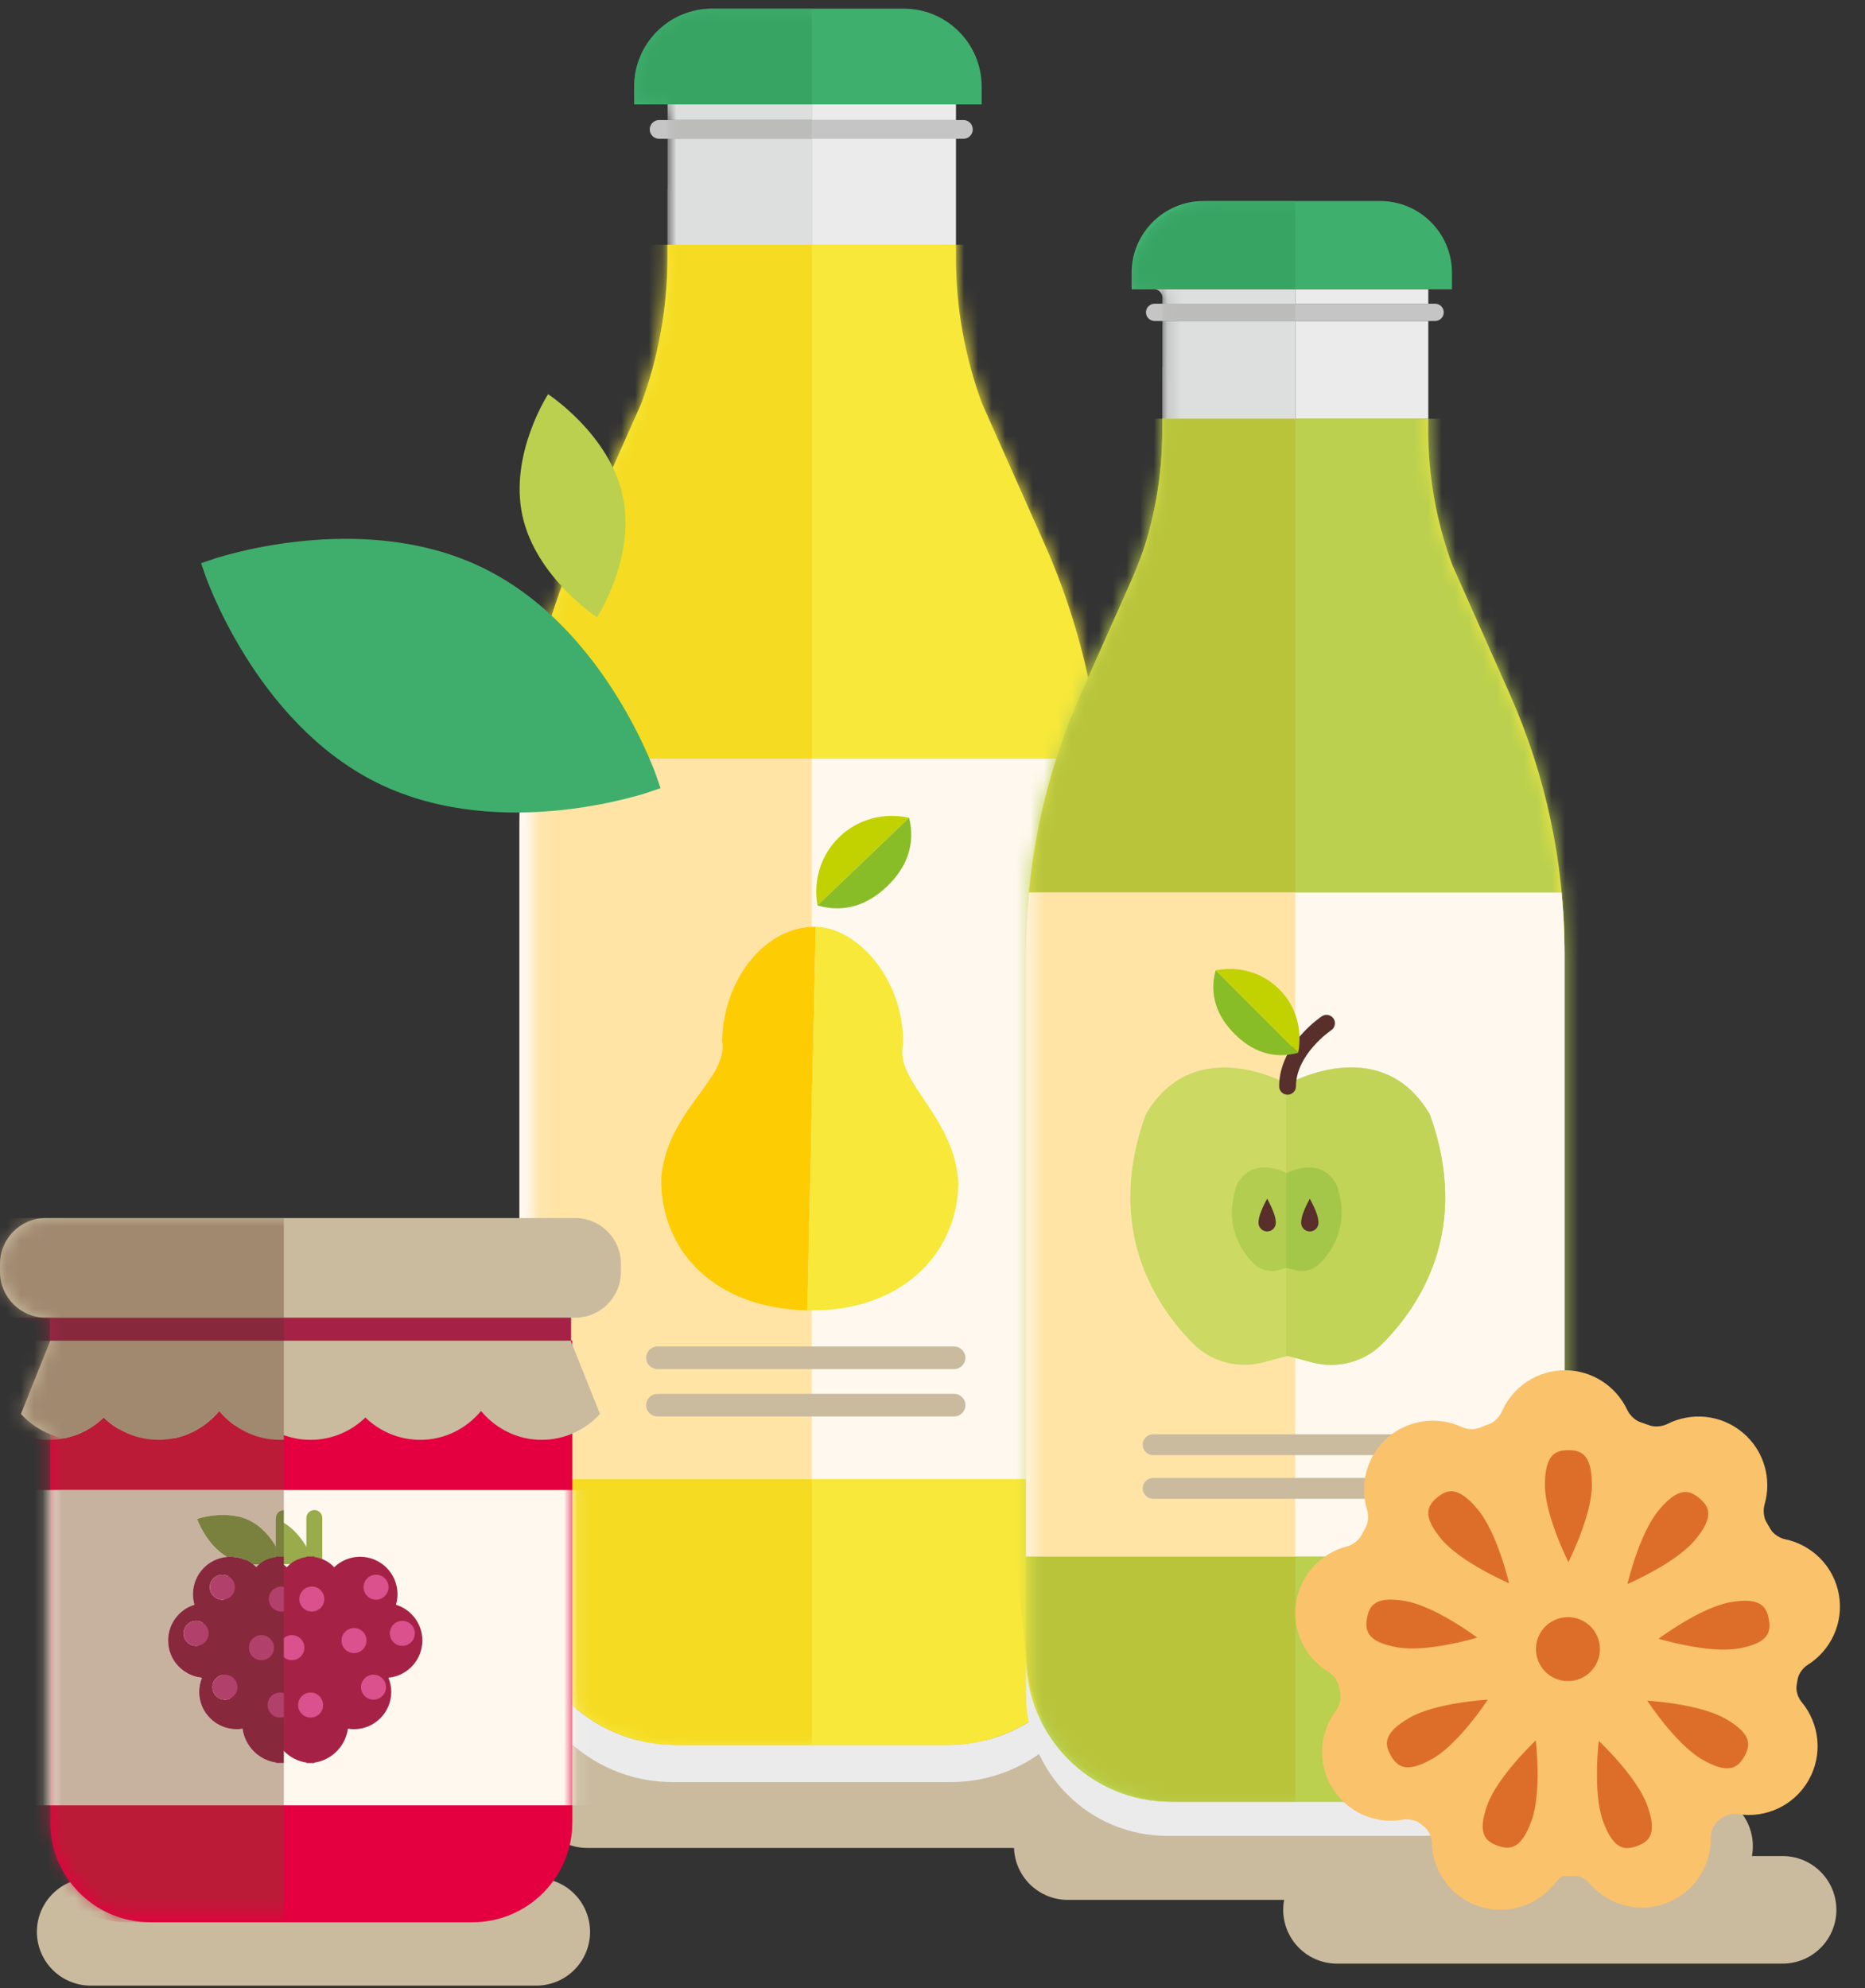 <?xml version="1.0" encoding="UTF-8"?>
<svg width="136px" height="145px" viewBox="0 0 136 145" version="1.1" xmlns="http://www.w3.org/2000/svg" xmlns:xlink="http://www.w3.org/1999/xlink">
    <rect x="0" y="0" width="136" height="145" fill="#333333" stroke="none"/>
    <title>4B30B95C-7983-4351-9AC5-0B6D2808818D</title>
    <defs>
        <path d="M20.65,0.487 L20.095,0.487 L9.851,0.487 L9.851,5.481 C9.851,9.108 9.209,12.708 7.955,16.111 L7.955,16.111 L3.418,26.303 C1.956,29.585 0.856,33.001 0.128,36.499 L0.128,36.499 L0.128,110.242 C1.295,112.719 3.344,114.7 5.872,115.773 L5.872,115.773 L34.87,115.773 C37.566,114.629 39.714,112.454 40.832,109.747 L40.832,109.747 L40.832,37.606 C40.114,33.724 38.941,29.929 37.326,26.303 L37.326,26.303 L32.79,16.111 C31.535,12.708 30.893,9.108 30.893,5.481 L30.893,5.481 L30.893,0.487 L20.65,0.487 Z" id="path-1"></path>
        <path d="M13.109,0.476 C9.969,0.476 7.423,3.022 7.423,6.165 L7.423,6.165 L7.423,7.464 L9.859,7.464 L9.859,13.637 L9.851,13.637 L9.851,17.697 L9.851,18.631 C9.851,22.258 9.209,25.858 7.955,29.261 L7.955,29.261 L3.418,39.453 C1.956,42.735 0.856,46.151 0.128,49.649 L0.128,49.649 L0.128,120.465 C1.948,124.386 5.919,127.108 10.527,127.108 L10.527,127.108 L30.215,127.108 C35.02,127.108 39.131,124.152 40.832,119.962 L40.832,119.962 L40.832,50.756 C40.114,46.874 38.941,43.079 37.326,39.453 L37.326,39.453 L32.79,29.261 C31.535,25.858 30.893,22.258 30.893,18.631 L30.893,18.631 L30.893,17.697 L30.893,13.637 L30.893,7.464 L32.769,7.464 L32.769,6.165 C32.769,3.022 30.22,0.476 27.08,0.476 L27.08,0.476 L13.109,0.476 Z" id="path-3"></path>
        <path d="M13.109,0.476 C9.969,0.476 7.423,3.022 7.423,6.165 L7.423,6.165 L7.423,7.464 L9.859,7.464 L9.859,13.637 L9.851,13.637 L9.851,17.697 L9.851,18.631 C9.851,22.258 9.209,25.858 7.955,29.261 L7.955,29.261 L3.418,39.453 C1.956,42.735 0.856,46.151 0.128,49.649 L0.128,49.649 L0.128,120.465 C1.948,124.386 5.919,127.108 10.527,127.108 L10.527,127.108 L30.215,127.108 C35.02,127.108 39.131,124.152 40.832,119.962 L40.832,119.962 L40.832,50.756 C40.114,46.874 38.941,43.079 37.326,39.453 L37.326,39.453 L32.79,29.261 C31.535,25.858 30.893,22.258 30.893,18.631 L30.893,18.631 L30.893,17.697 L30.893,13.637 L30.893,7.464 L32.769,7.464 L32.769,6.165 C32.769,3.022 30.22,0.476 27.08,0.476 L27.08,0.476 L13.109,0.476 Z" id="path-5"></path>
        <path d="M13.109,0.476 C9.969,0.476 7.423,3.022 7.423,6.165 L7.423,6.165 L7.423,7.464 L9.859,7.464 L9.859,13.637 L9.851,13.637 L9.851,17.697 L9.851,18.631 C9.851,22.258 9.209,25.858 7.955,29.261 L7.955,29.261 L3.418,39.453 C1.956,42.735 0.856,46.151 0.128,49.649 L0.128,49.649 L0.128,120.465 C1.948,124.386 5.919,127.108 10.527,127.108 L10.527,127.108 L30.215,127.108 C35.02,127.108 39.131,124.152 40.832,119.962 L40.832,119.962 L40.832,50.756 C40.114,46.874 38.941,43.079 37.326,39.453 L37.326,39.453 L32.79,29.261 C31.535,25.858 30.893,22.258 30.893,18.631 L30.893,18.631 L30.893,17.697 L30.893,13.637 L30.893,7.464 L32.769,7.464 L32.769,6.165 C32.769,3.022 30.22,0.476 27.08,0.476 L27.08,0.476 L13.109,0.476 Z" id="path-7"></path>
        <path d="M13.109,0.476 C9.969,0.476 7.423,3.022 7.423,6.165 L7.423,6.165 L7.423,7.464 L9.859,7.464 L9.859,13.637 L9.851,13.637 L9.851,17.697 L9.851,18.631 C9.851,22.258 9.209,25.858 7.955,29.261 L7.955,29.261 L3.418,39.453 C1.956,42.735 0.856,46.151 0.128,49.649 L0.128,49.649 L0.128,120.465 C1.948,124.386 5.919,127.108 10.527,127.108 L10.527,127.108 L30.215,127.108 C35.02,127.108 39.131,124.152 40.832,119.962 L40.832,119.962 L40.832,50.756 C40.114,46.874 38.941,43.079 37.326,39.453 L37.326,39.453 L32.79,29.261 C31.535,25.858 30.893,22.258 30.893,18.631 L30.893,18.631 L30.893,17.697 L30.893,13.637 L30.893,7.464 L32.769,7.464 L32.769,6.165 C32.769,3.022 30.22,0.476 27.08,0.476 L27.08,0.476 L13.109,0.476 Z" id="path-9"></path>
        <path d="M13.109,0.476 C9.969,0.476 7.423,3.022 7.423,6.165 L7.423,6.165 L7.423,7.464 L9.859,7.464 L9.859,13.637 L9.851,13.637 L9.851,17.697 L9.851,18.631 C9.851,22.258 9.209,25.858 7.955,29.261 L7.955,29.261 L3.418,39.453 C1.956,42.735 0.856,46.151 0.128,49.649 L0.128,49.649 L0.128,120.465 C1.948,124.386 5.919,127.108 10.527,127.108 L10.527,127.108 L30.215,127.108 C35.02,127.108 39.131,124.152 40.832,119.962 L40.832,119.962 L40.832,50.756 C40.114,46.874 38.941,43.079 37.326,39.453 L37.326,39.453 L32.79,29.261 C31.535,25.858 30.893,22.258 30.893,18.631 L30.893,18.631 L30.893,17.697 L30.893,13.637 L30.893,7.464 L32.769,7.464 L32.769,6.165 C32.769,3.022 30.22,0.476 27.08,0.476 L27.08,0.476 L13.109,0.476 Z" id="path-11"></path>
        <path d="M0.034,0.308 L0.034,35.423 C0.034,38.361 1.772,40.894 4.276,42.051 L4.276,42.051 L33.869,42.051 C36.372,40.894 38.111,38.361 38.111,35.423 L38.111,35.423 L38.111,0.308 L0.034,0.308 Z" id="path-13"></path>
        <path d="M3.635,0.883 C1.625,0.883 0,2.508 0,4.515 L0,4.515 C0,6.524 1.625,8.15 3.635,8.15 L3.635,8.15 L3.635,9.828 L3.664,9.828 L1.528,15.169 C2.115,15.808 2.848,16.303 3.664,16.632 L3.664,16.632 L3.664,44.302 C3.664,47.55 5.612,50.343 8.405,51.571 L8.405,51.571 L36.996,51.571 C39.789,50.343 41.741,47.55 41.741,44.302 L41.741,44.302 L41.741,16.587 C42.283,16.355 42.785,16.048 43.232,15.672 L43.232,15.672 L43.232,13.867 L41.741,10.135 L41.741,9.828 L41.646,9.828 L41.646,8.15 C42.214,8.15 42.751,8.018 43.232,7.787 L43.232,7.787 L43.232,1.246 C42.751,1.015 42.214,0.883 41.646,0.883 L41.646,0.883 L3.635,0.883 Z" id="path-15"></path>
        <path d="M3.635,0.883 C1.625,0.883 0,2.508 0,4.515 L0,4.515 C0,6.524 1.625,8.15 3.635,8.15 L3.635,8.15 L3.635,9.828 L3.664,9.828 L1.528,15.169 C2.115,15.808 2.848,16.303 3.664,16.632 L3.664,16.632 L3.664,44.302 C3.664,47.55 5.612,50.343 8.405,51.571 L8.405,51.571 L36.996,51.571 C39.789,50.343 41.741,47.55 41.741,44.302 L41.741,44.302 L41.741,16.587 C42.283,16.355 42.785,16.048 43.232,15.672 L43.232,15.672 L43.232,13.867 L41.741,10.135 L41.741,9.828 L41.646,9.828 L41.646,8.15 C42.214,8.15 42.751,8.018 43.232,7.787 L43.232,7.787 L43.232,1.246 C42.751,1.015 42.214,0.883 41.646,0.883 L41.646,0.883 L3.635,0.883 Z" id="path-17"></path>
        <path d="M3.635,0.883 C1.625,0.883 0,2.508 0,4.515 L0,4.515 C0,6.524 1.625,8.15 3.635,8.15 L3.635,8.15 L3.635,9.828 L3.664,9.828 L1.528,15.169 C2.115,15.808 2.848,16.303 3.664,16.632 L3.664,16.632 L3.664,44.302 C3.664,47.55 5.612,50.343 8.405,51.571 L8.405,51.571 L36.996,51.571 C39.789,50.343 41.741,47.55 41.741,44.302 L41.741,44.302 L41.741,16.587 C42.283,16.355 42.785,16.048 43.232,15.672 L43.232,15.672 L43.232,13.867 L41.741,10.135 L41.741,9.828 L41.646,9.828 L41.646,8.15 C42.214,8.15 42.751,8.018 43.232,7.787 L43.232,7.787 L43.232,1.246 C42.751,1.015 42.214,0.883 41.646,0.883 L41.646,0.883 L3.635,0.883 Z" id="path-19"></path>
        <path d="M3.635,0.883 C1.625,0.883 0,2.508 0,4.515 L0,4.515 C0,6.524 1.625,8.15 3.635,8.15 L3.635,8.15 L3.635,9.828 L3.664,9.828 L1.528,15.169 C2.115,15.808 2.848,16.303 3.664,16.632 L3.664,16.632 L3.664,44.302 C3.664,47.55 5.612,50.343 8.405,51.571 L8.405,51.571 L36.996,51.571 C39.789,50.343 41.741,47.55 41.741,44.302 L41.741,44.302 L41.741,16.587 C42.283,16.355 42.785,16.048 43.232,15.672 L43.232,15.672 L43.232,13.867 L41.741,10.135 L41.741,9.828 L41.646,9.828 L41.646,8.15 C42.214,8.15 42.751,8.018 43.232,7.787 L43.232,7.787 L43.232,1.246 C42.751,1.015 42.214,0.883 41.646,0.883 L41.646,0.883 L3.635,0.883 Z" id="path-21"></path>
        <path d="M3.635,0.883 C1.625,0.883 0,2.508 0,4.515 L0,4.515 C0,6.524 1.625,8.15 3.635,8.15 L3.635,8.15 L3.635,9.828 L3.664,9.828 L1.528,15.169 C2.115,15.808 2.848,16.303 3.664,16.632 L3.664,16.632 L3.664,44.302 C3.664,47.55 5.612,50.343 8.405,51.571 L8.405,51.571 L36.996,51.571 C39.789,50.343 41.741,47.55 41.741,44.302 L41.741,44.302 L41.741,16.587 C42.283,16.355 42.785,16.048 43.232,15.672 L43.232,15.672 L43.232,13.867 L41.741,10.135 L41.741,9.828 L41.646,9.828 L41.646,8.15 C42.214,8.15 42.751,8.018 43.232,7.787 L43.232,7.787 L43.232,1.246 C42.751,1.015 42.214,0.883 41.646,0.883 L41.646,0.883 L3.635,0.883 Z" id="path-23"></path>
        <path d="M3.635,0.883 C1.625,0.883 0,2.508 0,4.515 L0,4.515 C0,6.524 1.625,8.15 3.635,8.15 L3.635,8.15 L3.635,9.828 L3.664,9.828 L1.528,15.169 C2.115,15.808 2.848,16.303 3.664,16.632 L3.664,16.632 L3.664,44.302 C3.664,47.55 5.612,50.343 8.405,51.571 L8.405,51.571 L36.996,51.571 C39.789,50.343 41.741,47.55 41.741,44.302 L41.741,44.302 L41.741,16.587 C42.283,16.355 42.785,16.048 43.232,15.672 L43.232,15.672 L43.232,13.867 L41.741,10.135 L41.741,9.828 L41.646,9.828 L41.646,8.15 C42.214,8.15 42.751,8.018 43.232,7.787 L43.232,7.787 L43.232,1.246 C42.751,1.015 42.214,0.883 41.646,0.883 L41.646,0.883 L3.635,0.883 Z" id="path-25"></path>
        <path d="M3.635,0.883 C1.625,0.883 0,2.508 0,4.515 L0,4.515 C0,6.524 1.625,8.15 3.635,8.15 L3.635,8.15 L3.635,9.828 L3.664,9.828 L1.528,15.169 C2.115,15.808 2.848,16.303 3.664,16.632 L3.664,16.632 L3.664,44.302 C3.664,47.55 5.612,50.343 8.405,51.571 L8.405,51.571 L36.996,51.571 C39.789,50.343 41.741,47.55 41.741,44.302 L41.741,44.302 L41.741,16.587 C42.283,16.355 42.785,16.048 43.232,15.672 L43.232,15.672 L43.232,13.867 L41.741,10.135 L41.741,9.828 L41.646,9.828 L41.646,8.15 C42.214,8.15 42.751,8.018 43.232,7.787 L43.232,7.787 L43.232,1.246 C42.751,1.015 42.214,0.883 41.646,0.883 L41.646,0.883" id="path-27"></path>
        <path d="M3.635,0.883 C1.625,0.883 0,2.508 0,4.515 L0,4.515 C0,6.524 1.625,8.15 3.635,8.15 L3.635,8.15 L3.635,9.828 L3.664,9.828 L1.528,15.169 C2.115,15.808 2.848,16.303 3.664,16.632 L3.664,16.632 L3.664,44.302 C3.664,47.55 5.612,50.343 8.405,51.571 L8.405,51.571 L36.996,51.571 C39.789,50.343 41.741,47.55 41.741,44.302 L41.741,44.302 L41.741,16.587 C42.283,16.355 42.785,16.048 43.232,15.672 L43.232,15.672 L43.232,13.867 L41.741,10.135 L41.741,9.828 L41.646,9.828 L41.646,8.15 C42.214,8.15 42.751,8.018 43.232,7.787 L43.232,7.787 L43.232,1.246 C42.751,1.015 42.214,0.883 41.646,0.883 L41.646,0.883 L3.635,0.883 Z" id="path-29"></path>
        <path d="M3.635,0.883 C1.625,0.883 0,2.508 0,4.515 L0,4.515 C0,6.524 1.625,8.15 3.635,8.15 L3.635,8.15 L3.635,9.828 L3.664,9.828 L1.528,15.169 C2.115,15.808 2.848,16.303 3.664,16.632 L3.664,16.632 L3.664,44.302 C3.664,47.55 5.612,50.343 8.405,51.571 L8.405,51.571 L36.996,51.571 C39.789,50.343 41.741,47.55 41.741,44.302 L41.741,44.302 L41.741,16.587 C42.283,16.355 42.785,16.048 43.232,15.672 L43.232,15.672 L43.232,13.867 L41.741,10.135 L41.741,9.828 L41.646,9.828 L41.646,8.15 C42.214,8.15 42.751,8.018 43.232,7.787 L43.232,7.787 L43.232,1.246 C42.751,1.015 42.214,0.883 41.646,0.883 L41.646,0.883" id="path-31"></path>
        <path d="M3.635,0.883 C1.625,0.883 0,2.508 0,4.515 L0,4.515 C0,6.524 1.625,8.15 3.635,8.15 L3.635,8.15 L3.635,9.828 L3.664,9.828 L1.528,15.169 C2.115,15.808 2.848,16.303 3.664,16.632 L3.664,16.632 L3.664,44.302 C3.664,47.55 5.612,50.343 8.405,51.571 L8.405,51.571 L36.996,51.571 C39.789,50.343 41.741,47.55 41.741,44.302 L41.741,44.302 L41.741,16.587 C42.283,16.355 42.785,16.048 43.232,15.672 L43.232,15.672 L43.232,13.867 L41.741,10.135 L41.741,9.828 L41.646,9.828 L41.646,8.15 C42.214,8.15 42.751,8.018 43.232,7.787 L43.232,7.787 L43.232,1.246 C42.751,1.015 42.214,0.883 41.646,0.883 L41.646,0.883" id="path-33"></path>
        <path d="M3.635,0.883 C1.625,0.883 0,2.508 0,4.515 L0,4.515 C0,6.524 1.625,8.15 3.635,8.15 L3.635,8.15 L3.635,9.828 L3.664,9.828 L1.528,15.169 C2.115,15.808 2.848,16.303 3.664,16.632 L3.664,16.632 L3.664,44.302 C3.664,47.55 5.612,50.343 8.405,51.571 L8.405,51.571 L36.996,51.571 C39.789,50.343 41.741,47.55 41.741,44.302 L41.741,44.302 L41.741,16.587 C42.283,16.355 42.785,16.048 43.232,15.672 L43.232,15.672 L43.232,13.867 L41.741,10.135 L41.741,9.828 L41.646,9.828 L41.646,8.15 C42.214,8.15 42.751,8.018 43.232,7.787 L43.232,7.787 L43.232,1.246 C42.751,1.015 42.214,0.883 41.646,0.883 L41.646,0.883" id="path-35"></path>
        <path d="M3.635,0.883 C1.625,0.883 0,2.508 0,4.515 L0,4.515 C0,6.524 1.625,8.15 3.635,8.15 L3.635,8.15 L3.635,9.828 L3.664,9.828 L1.528,15.169 C2.115,15.808 2.848,16.303 3.664,16.632 L3.664,16.632 L3.664,44.302 C3.664,47.55 5.612,50.343 8.405,51.571 L8.405,51.571 L36.996,51.571 C39.789,50.343 41.741,47.55 41.741,44.302 L41.741,44.302 L41.741,16.587 C42.283,16.355 42.785,16.048 43.232,15.672 L43.232,15.672 L43.232,13.867 L41.741,10.135 L41.741,9.828 L41.646,9.828 L41.646,8.15 C42.214,8.15 42.751,8.018 43.232,7.787 L43.232,7.787 L43.232,1.246 C42.751,1.015 42.214,0.883 41.646,0.883 L41.646,0.883" id="path-37"></path>
        <path d="M3.635,0.883 C1.625,0.883 0,2.508 0,4.515 L0,4.515 C0,6.524 1.625,8.15 3.635,8.15 L3.635,8.15 L3.635,9.828 L3.664,9.828 L1.528,15.169 C2.115,15.808 2.848,16.303 3.664,16.632 L3.664,16.632 L3.664,44.302 C3.664,47.55 5.612,50.343 8.405,51.571 L8.405,51.571 L36.996,51.571 C39.789,50.343 41.741,47.55 41.741,44.302 L41.741,44.302 L41.741,16.587 C42.283,16.355 42.785,16.048 43.232,15.672 L43.232,15.672 L43.232,13.867 L41.741,10.135 L41.741,9.828 L41.646,9.828 L41.646,8.15 C42.214,8.15 42.751,8.018 43.232,7.787 L43.232,7.787 L43.232,1.246 C42.751,1.015 42.214,0.883 41.646,0.883 L41.646,0.883" id="path-39"></path>
        <path d="M3.635,0.883 C1.625,0.883 0,2.508 0,4.515 L0,4.515 C0,6.524 1.625,8.15 3.635,8.15 L3.635,8.15 L3.635,9.828 L3.664,9.828 L1.528,15.169 C2.115,15.808 2.848,16.303 3.664,16.632 L3.664,16.632 L3.664,44.302 C3.664,47.55 5.612,50.343 8.405,51.571 L8.405,51.571 L36.996,51.571 C39.789,50.343 41.741,47.55 41.741,44.302 L41.741,44.302 L41.741,16.587 C42.283,16.355 42.785,16.048 43.232,15.672 L43.232,15.672 L43.232,13.867 L41.741,10.135 L41.741,9.828 L41.646,9.828 L41.646,8.15 C42.214,8.15 42.751,8.018 43.232,7.787 L43.232,7.787 L43.232,1.246 C42.751,1.015 42.214,0.883 41.646,0.883 L41.646,0.883" id="path-41"></path>
        <path d="M3.635,0.883 C1.625,0.883 0,2.508 0,4.515 L0,4.515 C0,6.524 1.625,8.15 3.635,8.15 L3.635,8.15 L3.635,9.828 L3.664,9.828 L1.528,15.169 C2.115,15.808 2.848,16.303 3.664,16.632 L3.664,16.632 L3.664,44.302 C3.664,47.55 5.612,50.343 8.405,51.571 L8.405,51.571 L36.996,51.571 C39.789,50.343 41.741,47.55 41.741,44.302 L41.741,44.302 L41.741,16.587 C42.283,16.355 42.785,16.048 43.232,15.672 L43.232,15.672 L43.232,13.867 L41.741,10.135 L41.741,9.828 L41.646,9.828 L41.646,8.15 C42.214,8.15 42.751,8.018 43.232,7.787 L43.232,7.787 L43.232,1.246 C42.751,1.015 42.214,0.883 41.646,0.883 L41.646,0.883" id="path-43"></path>
        <path d="M20.072,0.339 L19.559,0.339 L10.117,0.339 L10.117,4.942 C10.117,8.284 9.525,11.604 8.368,14.739 L8.368,14.739 L4.186,24.136 C2.345,28.27 1.125,32.641 0.554,37.107 L0.554,37.107 L0.554,99.895 C1.396,102.93 3.595,105.4 6.453,106.615 L6.453,106.615 L33.177,106.615 C36.864,105.05 39.449,101.397 39.449,97.136 L39.449,97.136 L39.449,42.982 C39.449,36.489 38.084,30.069 35.444,24.136 L35.444,24.136 L31.262,14.739 C30.108,11.604 29.513,8.284 29.513,4.942 L29.513,4.942 L29.513,0.339 L20.072,0.339 Z" id="path-45"></path>
        <path d="M13.72,0.357 C10.493,0.357 7.879,2.974 7.879,6.196 L7.879,6.196 C7.879,6.53 8.147,6.795 8.479,6.795 L8.479,6.795 L9.525,6.795 C9.857,6.795 10.125,7.066 10.125,7.395 L10.125,7.395 L10.125,12.489 L10.117,12.489 L10.117,16.232 L10.117,17.092 C10.117,19.48 9.815,21.855 9.22,24.161 L9.22,24.161 C8.831,25.676 8.258,27.141 7.621,28.569 L7.621,28.569 L4.239,36.17 C2.369,40.367 1.13,44.809 0.554,49.349 L0.554,49.349 L0.554,108.805 C1.822,113.576 6.169,117.09 11.34,117.09 L11.34,117.09 L28.29,117.09 C34.452,117.09 39.449,112.093 39.449,105.931 L39.449,105.931 L39.449,55.261 C39.449,48.683 38.066,42.177 35.391,36.17 L35.391,36.17 L32.009,28.569 C31.373,27.141 30.799,25.676 30.41,24.161 L30.41,24.161 C29.816,21.855 29.513,19.48 29.513,17.092 L29.513,17.092 L29.513,16.232 L29.513,12.489 L29.513,7.395 C29.513,7.066 29.782,6.795 30.113,6.795 L30.113,6.795 L30.642,6.795 C30.973,6.795 31.241,6.53 31.241,6.196 L31.241,6.196 C31.241,2.974 28.627,0.357 25.4,0.357 L25.4,0.357" id="path-47"></path>
        <path d="M13.72,0.357 C10.493,0.357 7.879,2.974 7.879,6.196 L7.879,6.196 C7.879,6.53 8.147,6.795 8.479,6.795 L8.479,6.795 L9.525,6.795 C9.857,6.795 10.125,7.066 10.125,7.395 L10.125,7.395 L10.125,12.489 L10.117,12.489 L10.117,16.232 L10.117,17.092 C10.117,19.48 9.815,21.855 9.22,24.161 L9.22,24.161 C8.831,25.676 8.258,27.141 7.621,28.569 L7.621,28.569 L4.239,36.17 C2.369,40.367 1.13,44.809 0.554,49.349 L0.554,49.349 L0.554,108.805 C1.822,113.576 6.169,117.09 11.34,117.09 L11.34,117.09 L28.29,117.09 C34.452,117.09 39.449,112.093 39.449,105.931 L39.449,105.931 L39.449,55.261 C39.449,48.683 38.066,42.177 35.391,36.17 L35.391,36.17 L32.009,28.569 C31.373,27.141 30.799,25.676 30.41,24.161 L30.41,24.161 C29.816,21.855 29.513,19.48 29.513,17.092 L29.513,17.092 L29.513,16.232 L29.513,12.489 L29.513,7.395 C29.513,7.066 29.782,6.795 30.113,6.795 L30.113,6.795 L30.642,6.795 C30.973,6.795 31.241,6.53 31.241,6.196 L31.241,6.196 C31.241,2.974 28.627,0.357 25.4,0.357 L25.4,0.357 L13.72,0.357 Z" id="path-49"></path>
        <path d="M13.72,0.357 C10.493,0.357 7.879,2.974 7.879,6.196 L7.879,6.196 C7.879,6.53 8.147,6.795 8.479,6.795 L8.479,6.795 L9.525,6.795 C9.857,6.795 10.125,7.066 10.125,7.395 L10.125,7.395 L10.125,12.489 L10.117,12.489 L10.117,16.232 L10.117,17.092 C10.117,19.48 9.815,21.855 9.22,24.161 L9.22,24.161 C8.831,25.676 8.258,27.141 7.621,28.569 L7.621,28.569 L4.239,36.17 C2.369,40.367 1.13,44.809 0.554,49.349 L0.554,49.349 L0.554,108.805 C1.822,113.576 6.169,117.09 11.34,117.09 L11.34,117.09 L28.29,117.09 C34.452,117.09 39.449,112.093 39.449,105.931 L39.449,105.931 L39.449,55.261 C39.449,48.683 38.066,42.177 35.391,36.17 L35.391,36.17 L32.009,28.569 C31.373,27.141 30.799,25.676 30.41,24.161 L30.41,24.161 C29.816,21.855 29.513,19.48 29.513,17.092 L29.513,17.092 L29.513,16.232 L29.513,12.489 L29.513,7.395 C29.513,7.066 29.782,6.795 30.113,6.795 L30.113,6.795 L30.642,6.795 C30.973,6.795 31.241,6.53 31.241,6.196 L31.241,6.196 C31.241,2.974 28.627,0.357 25.4,0.357 L25.4,0.357 L13.72,0.357 Z" id="path-51"></path>
        <path d="M13.72,0.357 C10.493,0.357 7.879,2.974 7.879,6.196 L7.879,6.196 C7.879,6.53 8.147,6.795 8.479,6.795 L8.479,6.795 L9.525,6.795 C9.857,6.795 10.125,7.066 10.125,7.395 L10.125,7.395 L10.125,12.489 L10.117,12.489 L10.117,16.232 L10.117,17.092 C10.117,19.48 9.815,21.855 9.22,24.161 L9.22,24.161 C8.831,25.676 8.258,27.141 7.621,28.569 L7.621,28.569 L4.239,36.17 C2.369,40.367 1.13,44.809 0.554,49.349 L0.554,49.349 L0.554,108.805 C1.822,113.576 6.169,117.09 11.34,117.09 L11.34,117.09 L28.29,117.09 C34.452,117.09 39.449,112.093 39.449,105.931 L39.449,105.931 L39.449,55.261 C39.449,48.683 38.066,42.177 35.391,36.17 L35.391,36.17 L32.009,28.569 C31.373,27.141 30.799,25.676 30.41,24.161 L30.41,24.161 C29.816,21.855 29.513,19.48 29.513,17.092 L29.513,17.092 L29.513,16.232 L29.513,12.489 L29.513,7.395 C29.513,7.066 29.782,6.795 30.113,6.795 L30.113,6.795 L30.642,6.795 C30.973,6.795 31.241,6.53 31.241,6.196 L31.241,6.196 C31.241,2.974 28.627,0.357 25.4,0.357 L25.4,0.357 L13.72,0.357 Z" id="path-53"></path>
        <path d="M13.72,0.357 C10.493,0.357 7.879,2.974 7.879,6.196 L7.879,6.196 C7.879,6.53 8.147,6.795 8.479,6.795 L8.479,6.795 L9.525,6.795 C9.857,6.795 10.125,7.066 10.125,7.395 L10.125,7.395 L10.125,12.489 L10.117,12.489 L10.117,16.232 L10.117,17.092 C10.117,19.48 9.815,21.855 9.22,24.161 L9.22,24.161 C8.831,25.676 8.258,27.141 7.621,28.569 L7.621,28.569 L4.239,36.17 C2.369,40.367 1.13,44.809 0.554,49.349 L0.554,49.349 L0.554,108.805 C1.822,113.576 6.169,117.09 11.34,117.09 L11.34,117.09 L28.29,117.09 C34.452,117.09 39.449,112.093 39.449,105.931 L39.449,105.931 L39.449,55.261 C39.449,48.683 38.066,42.177 35.391,36.17 L35.391,36.17 L32.009,28.569 C31.373,27.141 30.799,25.676 30.41,24.161 L30.41,24.161 C29.816,21.855 29.513,19.48 29.513,17.092 L29.513,17.092 L29.513,16.232 L29.513,12.489 L29.513,7.395 C29.513,7.066 29.782,6.795 30.113,6.795 L30.113,6.795 L30.642,6.795 C30.973,6.795 31.241,6.53 31.241,6.196 L31.241,6.196 C31.241,2.974 28.627,0.357 25.4,0.357 L25.4,0.357 L13.72,0.357 Z" id="path-55"></path>
        <path d="M13.72,0.357 C10.493,0.357 7.879,2.974 7.879,6.196 L7.879,6.196 C7.879,6.53 8.147,6.795 8.479,6.795 L8.479,6.795 L9.525,6.795 C9.857,6.795 10.125,7.066 10.125,7.395 L10.125,7.395 L10.125,12.489 L10.117,12.489 L10.117,16.232 L10.117,17.092 C10.117,19.48 9.815,21.855 9.22,24.161 L9.22,24.161 C8.831,25.676 8.258,27.141 7.621,28.569 L7.621,28.569 L4.239,36.17 C2.369,40.367 1.13,44.809 0.554,49.349 L0.554,49.349 L0.554,108.805 C1.822,113.576 6.169,117.09 11.34,117.09 L11.34,117.09 L28.29,117.09 C34.452,117.09 39.449,112.093 39.449,105.931 L39.449,105.931 L39.449,55.261 C39.449,48.683 38.066,42.177 35.391,36.17 L35.391,36.17 L32.009,28.569 C31.373,27.141 30.799,25.676 30.41,24.161 L30.41,24.161 C29.816,21.855 29.513,19.48 29.513,17.092 L29.513,17.092 L29.513,16.232 L29.513,12.489 L29.513,7.395 C29.513,7.066 29.782,6.795 30.113,6.795 L30.113,6.795 L30.642,6.795 C30.973,6.795 31.241,6.53 31.241,6.196 L31.241,6.196 C31.241,2.974 28.627,0.357 25.4,0.357 L25.4,0.357 L13.72,0.357 Z" id="path-57"></path>
        <path d="M13.72,0.357 C10.493,0.357 7.879,2.974 7.879,6.196 L7.879,6.196 C7.879,6.53 8.147,6.795 8.479,6.795 L8.479,6.795 L9.525,6.795 C9.857,6.795 10.125,7.066 10.125,7.395 L10.125,7.395 L10.125,12.489 L10.117,12.489 L10.117,16.232 L10.117,17.092 C10.117,19.48 9.815,21.855 9.22,24.161 L9.22,24.161 C8.831,25.676 8.258,27.141 7.621,28.569 L7.621,28.569 L4.239,36.17 C2.369,40.367 1.13,44.809 0.554,49.349 L0.554,49.349 L0.554,108.805 C1.822,113.576 6.169,117.09 11.34,117.09 L11.34,117.09 L28.29,117.09 C34.452,117.09 39.449,112.093 39.449,105.931 L39.449,105.931 L39.449,55.261 C39.449,48.683 38.066,42.177 35.391,36.17 L35.391,36.17 L32.009,28.569 C31.373,27.141 30.799,25.676 30.41,24.161 L30.41,24.161 C29.816,21.855 29.513,19.48 29.513,17.092 L29.513,17.092 L29.513,16.232 L29.513,12.489 L29.513,7.395 C29.513,7.066 29.782,6.795 30.113,6.795 L30.113,6.795 L30.642,6.795 C30.973,6.795 31.241,6.53 31.241,6.196 L31.241,6.196 C31.241,2.974 28.627,0.357 25.4,0.357 L25.4,0.357 L13.72,0.357 Z" id="path-59"></path>
    </defs>
    <g id="Pages" stroke="none" stroke-width="1" fill="none" fill-rule="evenodd">
        <g id="Home_particulier" transform="translate(-798, -1263)">
            <g id="illu_panier-fruits" transform="translate(798, 1263)">
                <g id="Group-17" transform="translate(6.26, 7.413)">
                    <line x1="36.561" y1="123.426" x2="71.658" y2="123.426" id="Stroke-1" stroke="#CABB9F" stroke-width="7.845" stroke-linecap="round"></line>
                    <line x1="71.604" y1="127.215" x2="117.639" y2="127.215" id="Stroke-3" stroke="#CABB9F" stroke-width="7.845" stroke-linecap="round"></line>
                    <line x1="91.237" y1="131.863" x2="123.731" y2="131.863" id="Stroke-5" stroke="#CABB9F" stroke-width="7.845" stroke-linecap="round"></line>
                    <line x1="0.352" y1="133.467" x2="32.845" y2="133.467" id="Stroke-7" stroke="#CABB9F" stroke-width="7.845" stroke-linecap="round"></line>
                    <path d="M31.632,52.638 L31.632,100.448 L74.23,100.448 L74.23,52.638 C74.23,51.06 74.144,49.487 73.996,47.92 L31.866,47.92 C31.719,49.487 31.632,51.06 31.632,52.638" id="Fill-9" fill="#FEF8EE"></path>
                    <path d="M69.886,32.193 L65.349,21.999 C64.095,18.596 63.453,14.998 63.453,11.371 L63.453,10.438 L42.411,10.438 L42.411,11.371 C42.411,14.998 41.769,18.596 40.514,21.999 L35.978,32.193 C33.113,38.629 31.633,45.593 31.633,52.639 L31.633,108.395 C31.633,114.72 36.761,119.848 43.086,119.848 L62.777,119.848 C69.102,119.848 74.231,114.72 74.231,108.395 L74.231,52.639 C74.231,45.593 72.75,38.629 69.886,32.193" id="Fill-11" fill="#F7E83A"></path>
                    <path d="M74.23,108.394 L74.23,108.394 C74.23,114.719 69.102,119.847 62.776,119.847 L43.086,119.847 C36.76,119.847 31.632,114.719 31.632,108.394 L31.632,111.387 C31.632,117.551 36.629,122.548 42.796,122.548 L52.656,122.548 L53.209,122.548 L63.068,122.548 C69.233,122.548 74.23,117.551 74.23,111.387 L74.23,108.394 Z M63.452,2.707 L52.932,2.707 L52.932,10.437 L42.41,10.437 L42.41,6.376 L42.41,10.437 L52.932,10.437 L63.452,10.437 L63.452,6.376 L63.452,2.707 Z M52.932,1.34 L63.452,1.34 L63.452,0.203 L52.932,0.203 L52.932,1.34 Z" id="Fill-13" fill="#EBEBEB"></path>
                    <path d="M63.993,2.708 L41.804,2.708 C41.427,2.708 41.12,2.403 41.12,2.024 C41.12,1.645 41.427,1.34 41.804,1.34 L63.993,1.34 C64.372,1.34 64.677,1.645 64.677,2.024 C64.677,2.403 64.372,2.708 63.993,2.708" id="Fill-15" fill="#C5C5C5"></path>
                </g>
                <g id="Group-20" transform="translate(38.82, 13.303)">
                    <mask id="mask-2" fill="white">
                        <use xlink:href="#path-1"></use>
                    </mask>
                    <g id="Clip-19"></g>
                    <path d="M41.67,102.504 C41.67,108.829 36.542,113.957 30.216,113.957 L10.526,113.957 C4.2,113.957 -0.928,108.829 -0.928,102.504 L-11.259,7.797 L-0.928,4.547 L47.653,4.547 L41.67,102.504 Z" id="Fill-18" fill="#F7E83A" mask="url(#mask-2)"></path>
                </g>
                <g id="Group-25" transform="translate(37.82, 0.153)">
                    <path d="M33.766,7.463 L8.424,7.463 L8.424,6.163 C8.424,3.023 10.97,0.477 14.107,0.477 L28.08,0.477 C31.221,0.477 33.766,3.023 33.766,6.163 L33.766,7.463 Z" id="Fill-21" fill="#3FAF6E"></path>
                    <path d="M0.072,59.898 L0.072,107.708 L42.67,107.708 L42.67,59.898 C42.67,58.32 42.584,56.747 42.436,55.18 L0.306,55.18 C0.159,56.747 0.072,58.32 0.072,59.898" id="Fill-23" fill="#FEF8EE"></path>
                </g>
                <g id="Group-40" transform="translate(38.82, 0.153)">
                    <g id="Group-28">
                        <mask id="mask-4" fill="white">
                            <use xlink:href="#path-3"></use>
                        </mask>
                        <g id="Clip-27"></g>
                        <path d="M20.372,107.708 L-0.929,107.708 L-0.929,115.653 C-0.929,121.979 4.2,127.107 10.525,127.107 L20.372,127.107 L20.372,107.708 Z M20.372,17.696 L9.849,17.696 L9.849,18.63 C9.849,22.257 9.207,25.857 7.953,29.261 L3.416,39.452 C0.552,45.887 -0.929,52.854 -0.929,59.897 C-0.929,58.319 -0.842,56.747 -0.694,55.179 L20.372,55.179 L20.372,17.696 Z" id="Fill-26" fill="#F5DB22" mask="url(#mask-4)"></path>
                    </g>
                    <g id="Group-31">
                        <mask id="mask-6" fill="white">
                            <use xlink:href="#path-5"></use>
                        </mask>
                        <g id="Clip-30"></g>
                        <path d="M20.372,55.18 L-0.694,55.18 C-0.842,56.747 -0.929,58.32 -0.929,59.898 L-0.929,107.709 L20.372,107.709 L20.372,55.18 Z" id="Fill-29" fill="#FFE4A6" mask="url(#mask-6)"></path>
                    </g>
                    <g id="Group-34">
                        <mask id="mask-8" fill="white">
                            <use xlink:href="#path-7"></use>
                        </mask>
                        <g id="Clip-33"></g>
                        <path d="M20.372,9.968 L9.86,9.968 L9.86,13.637 L9.849,13.637 L9.849,17.697 L20.372,17.697 L20.372,9.968 Z M9.86,8.597 L20.372,8.597 L20.372,7.461 L9.86,7.461 L9.86,8.597 Z" id="Fill-32" fill="#DDDEDE" mask="url(#mask-8)"></path>
                    </g>
                    <g id="Group-37">
                        <mask id="mask-10" fill="white">
                            <use xlink:href="#path-9"></use>
                        </mask>
                        <g id="Clip-36"></g>
                        <path d="M20.372,0.477 L13.108,0.477 C9.97,0.477 7.424,3.023 7.424,6.163 L7.424,7.462 L9.86,7.462 L20.372,7.462 L20.372,0.477 Z" id="Fill-35" fill="#38A464" mask="url(#mask-10)"></path>
                    </g>
                    <mask id="mask-12" fill="white">
                        <use xlink:href="#path-11"></use>
                    </mask>
                    <g id="Clip-39"></g>
                    <polygon id="Fill-38" fill="#BCBCBB" mask="url(#mask-12)" points="9.859 9.968 20.371 9.968 20.371 8.6 9.859 8.6"></polygon>
                </g>
                <g id="Group-57" transform="translate(1, 59.013)">
                    <path d="M65.295,0.624 C63.483,0.225 61.597,0.695 60.221,2.01 C58.846,3.325 58.294,5.187 58.612,7.015 L65.295,0.624 Z" id="Fill-41" fill="#C2D100"></path>
                    <path d="M65.295,0.624 C65.789,2.639 65.061,4.314 63.685,5.629 C62.307,6.944 60.603,7.599 58.612,7.015 L65.295,0.624 Z" id="Fill-43" fill="#89BD27"></path>
                    <path d="M58.491,8.576 C54.965,8.5 51.764,12.211 51.661,16.874 C52.15,19.656 47.666,21.947 47.222,26.839 C47.106,32.067 50.98,36.391 57.868,36.546 L58.491,8.576 Z" id="Fill-45" fill="#FECC02"></path>
                    <path d="M58.491,8.576 C61.608,8.647 64.956,12.505 64.853,17.168 C64.238,19.925 68.664,22.415 68.89,27.32 C68.772,32.549 64.593,36.696 57.868,36.546 L58.491,8.576 Z" id="Fill-47" fill="#F7E83A"></path>
                    <path d="M46.946,40.83 L68.573,40.83 C69.03,40.83 69.399,40.459 69.399,40.004 C69.399,39.549 69.03,39.181 68.573,39.181 L46.946,39.181 C46.491,39.181 46.12,39.549 46.12,40.004 C46.12,40.459 46.491,40.83 46.946,40.83" id="Fill-49" fill="#CABB9F"></path>
                    <path d="M46.946,44.284 L68.573,44.284 C69.03,44.284 69.399,43.913 69.399,43.458 C69.399,43.003 69.03,42.635 68.573,42.635 L46.946,42.635 C46.491,42.635 46.12,43.003 46.12,43.458 C46.12,43.913 46.491,44.284 46.946,44.284" id="Fill-51" fill="#CABB9F"></path>
                    <path d="M33.44,81.171 L9.964,81.171 C5.933,81.171 2.664,77.905 2.664,73.873 L2.664,38.757 L40.738,38.757 L40.738,73.873 C40.738,77.905 37.472,81.171 33.44,81.171" id="Fill-53" fill="#E40040"></path>
                    <path d="M38.904,34.476 C38.77,34.466 38.641,34.437 38.504,34.437 C36.716,34.437 35.138,35.265 34.078,36.541 C33.018,35.265 31.44,34.437 29.652,34.437 C28.092,34.437 26.685,35.06 25.646,36.065 C24.607,35.06 23.198,34.437 21.641,34.437 C19.852,34.437 18.274,35.265 17.214,36.541 C16.154,35.265 14.576,34.437 12.788,34.437 C11.231,34.437 9.821,35.06 8.783,36.065 C7.744,35.06 6.334,34.437 4.777,34.437 C4.64,34.437 4.511,34.466 4.377,34.476 L0.527,44.1 C1.584,45.251 3.089,45.988 4.777,45.988 C6.334,45.988 7.744,45.365 8.783,44.363 C9.821,45.365 11.231,45.988 12.788,45.988 C14.576,45.988 16.154,45.159 17.214,43.884 C18.274,45.159 19.852,45.988 21.641,45.988 C23.198,45.988 24.607,45.365 25.646,44.363 C26.685,45.365 28.092,45.988 29.652,45.988 C31.44,45.988 33.018,45.159 34.078,43.884 C35.138,45.159 36.716,45.988 38.504,45.988 C40.19,45.988 41.694,45.251 42.752,44.1 L38.904,34.476 Z" id="Fill-55" fill="#CABB9F"></path>
                </g>
                <polygon id="Fill-58" fill="#A52246" points="3.635 97.771 41.646 97.771 41.646 93.487 3.635 93.487"></polygon>
                <path d="M41.939,96.093 L3.341,96.093 C1.497,96.093 0.001,94.597 0.001,92.753 L0.001,92.167 C0.001,90.32 1.497,88.827 3.341,88.827 L41.939,88.827 C43.785,88.827 45.279,90.32 45.279,92.167 L45.279,92.753 C45.279,94.597 43.785,96.093 41.939,96.093" id="Fill-59" fill="#CABB9F"></path>
                <g id="Group-63" transform="translate(3.63, 97.463)">
                    <mask id="mask-14" fill="white">
                        <use xlink:href="#path-13"></use>
                    </mask>
                    <g id="Clip-62"></g>
                    <polygon id="Fill-61" fill="#FEF8EE" mask="url(#mask-14)" points="-2.583 34.193 41.169 34.193 41.169 11.199 -2.583 11.199"></polygon>
                </g>
                <g id="Group-90" transform="translate(14.15, 109.983)">
                    <path d="M6.234,0.893 C4.514,0.062 2.446,0.785 2.446,0.785 C2.446,0.785 3.162,2.858 4.882,3.689 C6.599,4.52 8.669,3.797 8.669,3.797 C8.669,3.797 7.954,1.727 6.234,0.893" id="Fill-64" fill="#99AB4B"></path>
                    <path d="M8.192,0.719 L8.192,5.353 C8.192,5.674 8.452,5.934 8.773,5.934 C9.092,5.934 9.352,5.674 9.352,5.353 L9.352,0.719 C9.352,0.398 9.092,0.138 8.773,0.138 C8.452,0.138 8.192,0.398 8.192,0.719" id="Fill-66" fill="#99AB4B"></path>
                    <path d="M16.649,9.65 C16.649,8.422 15.839,7.385 14.723,7.044 C14.797,6.799 14.837,6.541 14.837,6.273 C14.837,4.766 13.616,3.546 12.109,3.546 C11.373,3.546 10.707,3.838 10.216,4.311 C9.776,3.814 9.198,3.627 8.774,3.561 L8.774,3.527 C8.764,3.527 8.656,3.519 8.49,3.53 C8.325,3.519 8.217,3.527 8.204,3.527 L8.204,3.561 C7.78,3.627 7.202,3.814 6.765,4.311 C6.273,3.838 5.605,3.546 4.869,3.546 C3.364,3.546 2.142,4.766 2.142,6.273 C2.142,6.541 2.184,6.799 2.255,7.044 C1.14,7.385 0.332,8.422 0.332,9.65 C0.332,11.07 1.418,12.238 2.807,12.364 C2.675,12.682 2.597,13.029 2.597,13.395 C2.597,14.899 3.817,16.122 5.324,16.122 C5.474,16.122 5.618,16.106 5.76,16.083 C5.934,17.358 6.933,18.371 8.204,18.558 L8.204,18.587 L8.346,18.592 L8.49,18.587 L8.632,18.592 L8.774,18.587 L8.774,18.558 C10.045,18.371 11.047,17.358 11.218,16.083 C11.362,16.106 11.507,16.122 11.657,16.122 C13.161,16.122 14.382,14.899 14.382,13.395 C14.382,13.029 14.303,12.682 14.174,12.364 C15.56,12.238 16.649,11.07 16.649,9.65" id="Fill-68" fill="#A52246"></path>
                    <path d="M6.225,10.175 C6.225,10.677 6.632,11.087 7.135,11.087 C7.64,11.087 8.047,10.677 8.047,10.175 C8.047,9.672 7.64,9.262 7.135,9.262 C6.632,9.262 6.225,9.672 6.225,10.175" id="Fill-70" fill="#DA518D"></path>
                    <path d="M7.588,14.358 C7.588,14.863 7.996,15.271 8.501,15.271 C9.003,15.271 9.411,14.863 9.411,14.358 C9.411,13.856 9.003,13.448 8.501,13.448 C7.996,13.448 7.588,13.856 7.588,14.358" id="Fill-72" fill="#DA518D"></path>
                    <path d="M7.677,6.628 C7.677,7.133 8.085,7.541 8.59,7.541 C9.092,7.541 9.499,7.133 9.499,6.628 C9.499,6.126 9.092,5.718 8.59,5.718 C8.085,5.718 7.677,6.126 7.677,6.628" id="Fill-74" fill="#DA518D"></path>
                    <path d="M1.462,9.132 C1.462,9.635 1.87,10.042 2.372,10.042 C2.877,10.042 3.285,9.635 3.285,9.132 C3.285,8.627 2.877,8.22 2.372,8.22 C1.87,8.22 1.462,8.627 1.462,9.132" id="Fill-76" fill="#DA518D"></path>
                    <path d="M3.563,13.054 C3.563,13.557 3.97,13.967 4.475,13.967 C4.977,13.967 5.385,13.557 5.385,13.054 C5.385,12.552 4.977,12.144 4.475,12.144 C3.97,12.144 3.563,12.552 3.563,13.054" id="Fill-78" fill="#DA518D"></path>
                    <path d="M3.377,5.764 C3.377,6.266 3.785,6.676 4.287,6.676 C4.792,6.676 5.2,6.266 5.2,5.764 C5.2,5.261 4.792,4.854 4.287,4.854 C3.785,4.854 3.377,5.261 3.377,5.764" id="Fill-80" fill="#DA518D"></path>
                    <path d="M12.577,9.657 C12.577,10.159 12.169,10.567 11.665,10.567 C11.162,10.567 10.755,10.159 10.755,9.657 C10.755,9.154 11.162,8.744 11.665,8.744 C12.169,8.744 12.577,9.154 12.577,9.657" id="Fill-82" fill="#DA518D"></path>
                    <path d="M16.099,9.132 C16.099,9.634 15.691,10.042 15.186,10.042 C14.684,10.042 14.276,9.634 14.276,9.132 C14.276,8.627 14.684,8.219 15.186,8.219 C15.691,8.219 16.099,8.627 16.099,9.132" id="Fill-84" fill="#DA518D"></path>
                    <path d="M13.999,13.054 C13.999,13.557 13.591,13.967 13.086,13.967 C12.584,13.967 12.176,13.557 12.176,13.054 C12.176,12.552 12.584,12.144 13.086,12.144 C13.591,12.144 13.999,12.552 13.999,13.054" id="Fill-86" fill="#DA518D"></path>
                    <path d="M14.184,5.764 C14.184,6.266 13.776,6.676 13.271,6.676 C12.769,6.676 12.361,6.266 12.361,5.764 C12.361,5.261 12.769,4.854 13.271,4.854 C13.776,4.854 14.184,5.261 14.184,5.764" id="Fill-88" fill="#DA518D"></path>
                </g>
                <g id="Group-136" transform="translate(0, 87.943)">
                    <g id="Group-93">
                        <mask id="mask-16" fill="white">
                            <use xlink:href="#path-15"></use>
                        </mask>
                        <g id="Clip-92"></g>
                        <polygon id="Fill-91" fill="#C7B6AB" mask="url(#mask-16)" points="1.441 9.827 1.441 9.827 -0.695 15.168"></polygon>
                    </g>
                    <g id="Group-96">
                        <mask id="mask-18" fill="white">
                            <use xlink:href="#path-17"></use>
                        </mask>
                        <g id="Clip-95"></g>
                        <path d="M20.699,43.712 L1.442,43.712 L1.442,44.304 C1.442,48.688 4.995,52.241 9.379,52.241 L20.699,52.241 L20.699,43.712 Z M15.991,14.953 C14.931,16.228 13.353,17.059 11.565,17.059 C10.008,17.059 8.598,16.436 7.559,15.431 C6.52,16.436 5.111,17.059 3.554,17.059 C2.807,17.059 2.094,16.915 1.442,16.652 L1.442,20.718 L20.699,20.718 L20.699,17.052 C20.604,17.057 20.512,17.059 20.417,17.059 C18.629,17.059 17.051,16.228 15.991,14.953 L15.991,14.953 Z" id="Fill-94" fill="#BB1B37" mask="url(#mask-18)"></path>
                    </g>
                    <g id="Group-99">
                        <mask id="mask-20" fill="white">
                            <use xlink:href="#path-19"></use>
                        </mask>
                        <g id="Clip-98"></g>
                        <path d="M20.699,9.827 L1.442,9.827 L1.442,9.827 L-0.696,15.168 C-0.11,15.81 0.624,16.302 1.442,16.63 L1.442,16.654 C2.094,16.915 2.807,17.059 3.554,17.059 C5.111,17.059 6.52,16.436 7.559,15.431 C8.598,16.436 10.008,17.059 11.565,17.059 C13.353,17.059 14.931,16.228 15.991,14.953 C17.051,16.228 18.629,17.059 20.417,17.059 C20.512,17.059 20.604,17.057 20.699,17.051 L20.699,9.827 Z" id="Fill-97" fill="#A0896F" mask="url(#mask-20)"></path>
                    </g>
                    <g id="Group-102">
                        <mask id="mask-22" fill="white">
                            <use xlink:href="#path-21"></use>
                        </mask>
                        <g id="Clip-101"></g>
                        <polygon id="Fill-100" fill="#88283D" mask="url(#mask-22)" points="20.699 8.15 1.41 8.15 1.41 9.828 1.442 9.828 1.442 9.828 20.699 9.828"></polygon>
                    </g>
                    <g id="Group-105">
                        <mask id="mask-24" fill="white">
                            <use xlink:href="#path-23"></use>
                        </mask>
                        <g id="Clip-104"></g>
                        <path d="M20.699,0.883 L1.41,0.883 C-0.596,0.883 -2.224,2.511 -2.224,4.517 C-2.224,6.524 -0.596,8.15 1.41,8.15 L20.699,8.15 L20.699,0.883 Z" id="Fill-103" fill="#A0896F" mask="url(#mask-24)"></path>
                    </g>
                    <g id="Group-108">
                        <mask id="mask-26" fill="white">
                            <use xlink:href="#path-25"></use>
                        </mask>
                        <g id="Clip-107"></g>
                        <path d="M18.418,26.121 C18.513,26.192 18.605,26.268 18.691,26.352 C18.765,26.268 18.844,26.192 18.923,26.126 C18.854,26.129 18.786,26.129 18.715,26.129 C18.618,26.129 18.518,26.126 18.418,26.121 L18.418,26.121 Z M20.698,20.716 L1.441,20.716 L1.441,43.713 L20.698,43.713 L20.698,40.625 L20.559,40.633 L20.417,40.625 L20.275,40.633 L20.133,40.625 L20.133,40.599 C18.862,40.41 17.86,39.4 17.687,38.124 C17.545,38.148 17.4,38.161 17.25,38.161 C15.746,38.161 14.523,36.941 14.523,35.434 C14.523,35.068 14.602,34.724 14.733,34.405 C13.345,34.276 12.258,33.111 12.258,31.691 C12.258,30.463 13.068,29.427 14.181,29.082 C14.11,28.838 14.07,28.58 14.07,28.312 C14.07,26.886 15.165,25.716 16.561,25.595 C15.02,24.698 14.373,22.825 14.373,22.825 C14.373,22.825 15.207,22.534 16.256,22.534 C16.858,22.534 17.534,22.631 18.16,22.933 C19.094,23.386 19.73,24.201 20.119,24.853 L20.119,22.76 C20.119,22.439 20.38,22.178 20.698,22.178 L20.698,20.716 Z" id="Fill-106" fill="#C7B2A0" mask="url(#mask-26)"></path>
                    </g>
                    <g id="Group-111">
                        <mask id="mask-28" fill="white">
                            <use xlink:href="#path-27"></use>
                        </mask>
                        <g id="Clip-110"></g>
                        <path d="M16.256,22.533 C15.207,22.533 14.373,22.825 14.373,22.825 C14.373,22.825 15.02,24.698 16.558,25.595 C16.637,25.589 16.716,25.584 16.798,25.584 C17.405,25.584 17.966,25.784 18.418,26.121 C18.518,26.126 18.618,26.128 18.712,26.128 C18.783,26.128 18.854,26.128 18.923,26.126 C19.315,25.8 19.767,25.66 20.119,25.602 L20.119,24.853 C19.73,24.201 19.094,23.385 18.16,22.933 C17.532,22.631 16.858,22.533 16.256,22.533" id="Fill-109" fill="#7A813F" mask="url(#mask-28)"></path>
                    </g>
                    <g id="Group-114">
                        <mask id="mask-30" fill="white">
                            <use xlink:href="#path-29"></use>
                        </mask>
                        <g id="Clip-113"></g>
                        <path d="M20.699,22.178 C20.378,22.178 20.117,22.439 20.117,22.759 L20.117,24.853 L20.117,25.602 C20.123,25.602 20.128,25.602 20.131,25.602 L20.131,25.568 C20.138,25.568 20.181,25.566 20.252,25.566 C20.296,25.566 20.351,25.566 20.417,25.568 C20.48,25.566 20.536,25.566 20.58,25.566 C20.646,25.566 20.688,25.568 20.699,25.568 L20.699,22.178 Z" id="Fill-112" fill="#7A813F" mask="url(#mask-30)"></path>
                    </g>
                    <g id="Group-117">
                        <mask id="mask-32" fill="white">
                            <use xlink:href="#path-31"></use>
                        </mask>
                        <g id="Clip-116"></g>
                        <path d="M16.401,36.006 C15.898,36.006 15.488,35.596 15.488,35.094 C15.488,34.592 15.898,34.184 16.401,34.184 C16.903,34.184 17.311,34.592 17.311,35.094 C17.311,35.596 16.903,36.006 16.401,36.006 M19.062,33.127 C18.56,33.127 18.152,32.719 18.152,32.214 C18.152,31.712 18.56,31.301 19.062,31.301 C19.565,31.301 19.975,31.712 19.975,32.214 C19.975,32.719 19.565,33.127 19.062,33.127 M14.299,32.083 C13.797,32.083 13.389,31.675 13.389,31.173 C13.389,30.668 13.797,30.26 14.299,30.26 C14.804,30.26 15.212,30.668 15.212,31.173 C15.212,31.675 14.804,32.083 14.299,32.083 M16.214,28.716 C15.712,28.716 15.304,28.306 15.304,27.803 C15.304,27.301 15.712,26.894 16.214,26.894 C16.719,26.894 17.127,27.301 17.127,27.803 C17.127,28.306 16.719,28.716 16.214,28.716 M20.582,25.565 C20.538,25.565 20.482,25.565 20.417,25.571 C20.354,25.565 20.296,25.565 20.251,25.565 C20.183,25.565 20.138,25.568 20.133,25.568 L20.133,25.602 C20.127,25.602 20.122,25.602 20.119,25.602 C19.767,25.66 19.315,25.799 18.923,26.126 C18.844,26.191 18.765,26.268 18.691,26.352 C18.605,26.27 18.513,26.191 18.418,26.12 C17.966,25.784 17.405,25.586 16.798,25.586 C16.716,25.586 16.637,25.589 16.561,25.594 C15.165,25.715 14.07,26.886 14.07,28.314 C14.07,28.579 14.11,28.837 14.181,29.082 C13.068,29.426 12.258,30.462 12.258,31.691 C12.258,33.111 13.345,34.276 14.733,34.405 C14.602,34.723 14.523,35.068 14.523,35.436 C14.523,36.94 15.746,38.16 17.25,38.16 C17.4,38.16 17.545,38.147 17.687,38.124 C17.86,39.399 18.862,40.409 20.133,40.598 L20.133,40.625 L20.275,40.633 L20.417,40.625 L20.559,40.633 L20.698,40.625 L20.698,37.269 C20.614,37.295 20.522,37.311 20.427,37.311 C19.922,37.311 19.515,36.903 19.515,36.398 C19.515,35.896 19.922,35.488 20.427,35.488 C20.522,35.488 20.614,35.502 20.698,35.53 L20.698,29.563 C20.64,29.573 20.577,29.581 20.514,29.581 C20.012,29.581 19.604,29.171 19.604,28.669 C19.604,28.166 20.012,27.756 20.514,27.756 C20.577,27.756 20.64,27.764 20.698,27.775 L20.698,25.568 C20.688,25.568 20.645,25.565 20.582,25.565" id="Fill-115" fill="#88283D" mask="url(#mask-32)"></path>
                    </g>
                    <g id="Group-120">
                        <mask id="mask-34" fill="white">
                            <use xlink:href="#path-33"></use>
                        </mask>
                        <g id="Clip-119"></g>
                        <path d="M19.062,31.302 C18.56,31.302 18.152,31.713 18.152,32.215 C18.152,32.717 18.56,33.128 19.062,33.128 C19.565,33.128 19.975,32.717 19.975,32.215 C19.975,31.713 19.565,31.302 19.062,31.302" id="Fill-118" fill="#B1416A" mask="url(#mask-34)"></path>
                    </g>
                    <g id="Group-123">
                        <mask id="mask-36" fill="white">
                            <use xlink:href="#path-35"></use>
                        </mask>
                        <g id="Clip-122"></g>
                        <path d="M20.426,35.488 C19.924,35.488 19.514,35.895 19.514,36.398 C19.514,36.903 19.924,37.31 20.426,37.31 C20.521,37.31 20.613,37.297 20.7,37.268 L20.7,35.53 C20.613,35.501 20.521,35.488 20.426,35.488" id="Fill-121" fill="#B1416A" mask="url(#mask-36)"></path>
                    </g>
                    <g id="Group-126">
                        <mask id="mask-38" fill="white">
                            <use xlink:href="#path-37"></use>
                        </mask>
                        <g id="Clip-125"></g>
                        <path d="M20.515,27.757 C20.013,27.757 19.602,28.165 19.602,28.667 C19.602,29.172 20.013,29.58 20.515,29.58 C20.578,29.58 20.639,29.575 20.699,29.561 L20.699,27.776 C20.639,27.762 20.578,27.757 20.515,27.757" id="Fill-124" fill="#B1416A" mask="url(#mask-38)"></path>
                    </g>
                    <g id="Group-129">
                        <mask id="mask-40" fill="white">
                            <use xlink:href="#path-39"></use>
                        </mask>
                        <g id="Clip-128"></g>
                        <path d="M14.299,30.26 C13.797,30.26 13.389,30.668 13.389,31.173 C13.389,31.675 13.797,32.083 14.299,32.083 C14.804,32.083 15.212,31.675 15.212,31.173 C15.212,30.668 14.804,30.26 14.299,30.26" id="Fill-127" fill="#B1416A" mask="url(#mask-40)"></path>
                    </g>
                    <g id="Group-132">
                        <mask id="mask-42" fill="white">
                            <use xlink:href="#path-41"></use>
                        </mask>
                        <g id="Clip-131"></g>
                        <path d="M16.401,34.183 C15.898,34.183 15.488,34.591 15.488,35.093 C15.488,35.598 15.898,36.006 16.401,36.006 C16.903,36.006 17.311,35.598 17.311,35.093 C17.311,34.591 16.903,34.183 16.401,34.183" id="Fill-130" fill="#B1416A" mask="url(#mask-42)"></path>
                    </g>
                    <g id="Group-135">
                        <mask id="mask-44" fill="white">
                            <use xlink:href="#path-43"></use>
                        </mask>
                        <g id="Clip-134"></g>
                        <path d="M16.215,26.893 C15.713,26.893 15.305,27.301 15.305,27.803 C15.305,28.308 15.713,28.716 16.215,28.716 C16.717,28.716 17.128,28.308 17.128,27.803 C17.128,27.301 16.717,26.893 16.215,26.893" id="Fill-133" fill="#B1416A" mask="url(#mask-44)"></path>
                    </g>
                </g>
                <g id="Group-145" transform="translate(74.64, 20.563)">
                    <path d="M0.181,48.873 L0.181,92.946 L39.447,92.946 L39.447,48.873 C39.447,47.418 39.368,45.967 39.234,44.523 L0.397,44.523 C0.26,45.967 0.181,47.418 0.181,48.873" id="Fill-137" fill="#FEF8EE"></path>
                    <path d="M35.444,30.026 L31.262,20.629 C30.105,17.491 29.513,14.175 29.513,10.832 L29.513,9.972 L10.117,9.972 L10.117,10.832 C10.117,14.175 9.525,17.491 8.368,20.629 L4.186,30.026 C1.546,35.959 0.181,42.379 0.181,48.873 L0.181,100.271 C0.181,106.101 4.907,110.828 10.74,110.828 L28.89,110.828 C34.723,110.828 39.449,106.101 39.449,100.271 L39.449,48.873 C39.449,42.379 38.084,35.959 35.444,30.026" id="Fill-139" fill="#F7E83A"></path>
                    <path d="M39.448,100.27 L39.448,100.27 C39.448,106.101 34.722,110.83 28.892,110.83 L10.739,110.83 C4.909,110.83 0.182,106.101 0.182,100.27 L0.182,103.029 C0.182,108.712 4.788,113.318 10.471,113.318 L19.56,113.318 L20.071,113.318 L29.16,113.318 C34.841,113.318 39.448,108.712 39.448,103.029 L39.448,100.27 Z M29.515,2.847 L19.815,2.847 L19.815,9.972 L10.116,9.972 L10.116,6.227 L10.116,9.972 L19.815,9.972 L29.515,9.972 L29.515,6.227 L29.515,2.847 Z M19.815,1.585 L29.515,1.585 L29.515,0.535 L19.815,0.535 L19.815,1.585 Z" id="Fill-141" fill="#EBEBEB"></path>
                    <path d="M30.012,2.846 L9.558,2.846 C9.211,2.846 8.927,2.564 8.927,2.215 C8.927,1.867 9.211,1.586 9.558,1.586 L30.012,1.586 C30.359,1.586 30.643,1.867 30.643,2.215 C30.643,2.564 30.359,2.846 30.012,2.846" id="Fill-143" fill="#C5C5C5"></path>
                </g>
                <g id="Group-148" transform="translate(74.64, 26.453)">
                    <mask id="mask-46" fill="white">
                        <use xlink:href="#path-45"></use>
                    </mask>
                    <g id="Clip-147"></g>
                    <path d="M39.448,94.38 C39.448,100.211 34.722,104.94 28.892,104.94 L10.739,104.94 C4.909,104.94 0.182,100.211 0.182,94.38 L-9.343,7.077 L0.182,4.082 L44.963,4.082 L39.448,94.38 Z" id="Fill-146" fill="#BAD04E" mask="url(#mask-46)"></path>
                </g>
                <g id="Group-153" transform="translate(74.64, 14.303)">
                    <path d="M31.242,6.796 L7.879,6.796 L7.879,5.597 C7.879,2.704 10.225,0.356 13.121,0.356 L26,0.356 C28.896,0.356 31.242,2.704 31.242,5.597 L31.242,6.796 Z" id="Fill-149" fill="#3FAF6E"></path>
                    <path d="M0.181,55.133 L0.181,99.206 L39.447,99.206 L39.447,55.133 C39.447,53.678 39.368,52.227 39.234,50.783 L0.397,50.783 C0.26,52.227 0.181,53.678 0.181,55.133" id="Fill-151" fill="#FEF8EE"></path>
                </g>
                <g id="Group-174" transform="translate(74.64, 14.303)">
                    <g id="Group-156">
                        <mask id="mask-48" fill="white">
                            <use xlink:href="#path-47"></use>
                        </mask>
                        <g id="Clip-155"></g>
                        <path d="M9.216,24.179 C8.827,25.688 8.256,27.145 7.62,28.571 L6.099,31.99 L8.369,26.89 C8.698,25.999 8.979,25.094 9.216,24.179" id="Fill-154" fill="#FFEAB3" mask="url(#mask-48)"></path>
                    </g>
                    <g id="Group-159">
                        <mask id="mask-50" fill="white">
                            <use xlink:href="#path-49"></use>
                        </mask>
                        <g id="Clip-158"></g>
                        <path d="M19.815,99.206 L0.182,99.206 L0.182,105.931 C0.182,112.093 5.176,117.09 11.338,117.09 L19.815,117.09 L19.815,99.206 Z M19.815,16.232 L10.115,16.232 L10.115,17.092 C10.115,17.124 10.115,17.158 10.115,17.192 C10.115,17.2 10.115,17.21 10.115,17.218 C10.115,17.247 10.115,17.276 10.115,17.305 C10.115,17.308 10.115,17.316 10.115,17.318 C10.115,17.352 10.115,17.384 10.115,17.418 C10.115,17.426 10.115,17.437 10.115,17.444 C10.113,17.471 10.113,17.497 10.113,17.521 C10.113,17.531 10.113,17.539 10.113,17.55 C10.113,17.581 10.113,17.613 10.11,17.644 C10.11,17.655 10.11,17.663 10.11,17.673 C10.11,17.697 10.11,17.721 10.11,17.744 C10.11,17.755 10.108,17.768 10.108,17.778 C10.108,17.805 10.108,17.834 10.105,17.86 C10.105,17.871 10.105,17.881 10.105,17.889 C10.105,17.918 10.105,17.944 10.102,17.97 C10.102,17.984 10.102,17.994 10.102,18.007 C10.102,18.028 10.1,18.052 10.1,18.073 C10.1,18.086 10.1,18.097 10.1,18.107 C10.097,18.136 10.097,18.168 10.094,18.197 C10.094,18.21 10.094,18.22 10.094,18.233 C10.092,18.254 10.092,18.276 10.092,18.297 C10.089,18.31 10.089,18.323 10.089,18.336 C10.089,18.365 10.087,18.394 10.087,18.423 C10.084,18.436 10.084,18.449 10.084,18.465 C10.081,18.483 10.081,18.502 10.081,18.52 C10.079,18.536 10.079,18.552 10.079,18.567 C10.076,18.586 10.076,18.604 10.076,18.623 C10.073,18.646 10.073,18.67 10.071,18.694 C10.071,18.709 10.068,18.728 10.068,18.746 C10.068,18.762 10.065,18.78 10.065,18.796 C10.065,18.812 10.063,18.828 10.063,18.841 C10.06,18.873 10.058,18.904 10.058,18.938 C10.055,18.949 10.055,18.959 10.055,18.97 C10.052,18.991 10.052,19.009 10.05,19.03 C10.05,19.041 10.05,19.051 10.047,19.062 C10.044,19.13 10.039,19.199 10.034,19.267 C10.031,19.272 10.031,19.28 10.031,19.288 C10.029,19.309 10.029,19.333 10.026,19.354 C10.026,19.359 10.026,19.364 10.026,19.37 C10.021,19.417 10.018,19.464 10.013,19.512 C10.013,19.512 10.013,19.514 10.013,19.514 C10.01,19.541 10.008,19.564 10.005,19.591 C10.005,19.593 10.005,19.593 10.005,19.596 C10,19.669 9.992,19.746 9.984,19.822 C9.984,19.825 9.984,19.827 9.984,19.83 C9.876,20.942 9.703,22.047 9.463,23.138 C9.463,23.138 9.463,23.141 9.463,23.141 C9.447,23.215 9.432,23.288 9.413,23.362 C9.413,23.365 9.413,23.367 9.413,23.37 C9.408,23.394 9.403,23.415 9.397,23.438 C9.395,23.446 9.392,23.451 9.392,23.459 C9.382,23.501 9.371,23.543 9.363,23.586 C9.361,23.591 9.361,23.593 9.361,23.599 C9.355,23.617 9.35,23.635 9.345,23.657 C9.342,23.667 9.34,23.68 9.337,23.693 C9.332,23.709 9.329,23.728 9.324,23.743 C9.319,23.767 9.313,23.791 9.308,23.814 C9.303,23.833 9.298,23.851 9.295,23.87 C9.29,23.885 9.284,23.904 9.282,23.92 C9.279,23.935 9.274,23.948 9.271,23.962 C9.266,23.988 9.258,24.012 9.253,24.038 C9.25,24.046 9.248,24.056 9.245,24.067 C9.237,24.093 9.232,24.119 9.224,24.148 C9.224,24.151 9.221,24.156 9.221,24.161 C9.219,24.167 9.219,24.172 9.216,24.18 C8.979,25.095 8.698,26 8.369,26.891 L6.099,31.988 L4.237,36.17 C1.905,41.409 0.555,47.029 0.248,52.742 C0.284,52.087 0.334,51.435 0.398,50.782 L19.815,50.782 L19.815,16.232 Z" id="Fill-157" fill="#B9C43B" mask="url(#mask-50)"></path>
                    </g>
                    <g id="Group-162">
                        <mask id="mask-52" fill="white">
                            <use xlink:href="#path-51"></use>
                        </mask>
                        <g id="Clip-161"></g>
                        <path d="M19.815,50.783 L0.398,50.783 C0.334,51.436 0.284,52.088 0.248,52.743 C0.203,53.579 0.182,54.418 0.182,55.26 L0.182,99.207 L19.815,99.207 L19.815,84.726 L19.263,84.582 L17.466,85.055 C17.017,85.176 16.556,85.234 16.101,85.234 C14.718,85.234 13.369,84.697 12.369,83.693 C9.6,80.915 5.892,75.324 8.898,66.979 C10.463,64.299 12.653,63.542 14.626,63.542 C16.843,63.542 18.787,64.496 19.265,64.751 C19.265,64.751 19.265,64.749 19.265,64.749 C19.376,64.691 19.562,64.596 19.815,64.483 L19.815,50.783 Z" id="Fill-160" fill="#FFE4A6" mask="url(#mask-52)"></path>
                    </g>
                    <g id="Group-165">
                        <mask id="mask-54" fill="white">
                            <use xlink:href="#path-53"></use>
                        </mask>
                        <g id="Clip-164"></g>
                        <path d="M10.125,6.796 L9.526,6.796 C9.857,6.796 10.125,7.065 10.125,7.396 L10.125,6.796 Z" id="Fill-163" fill="#EFEFEF" mask="url(#mask-54)"></path>
                    </g>
                    <g id="Group-168">
                        <mask id="mask-56" fill="white">
                            <use xlink:href="#path-55"></use>
                        </mask>
                        <g id="Clip-167"></g>
                        <path d="M19.815,9.106 L10.126,9.106 L10.126,12.488 L10.115,12.488 L10.115,16.23 L19.815,16.23 L19.815,9.106 Z M19.815,6.797 L10.126,6.797 L10.126,7.396 L10.126,7.846 L19.815,7.846 L19.815,6.797 Z" id="Fill-166" fill="#DDDEDE" mask="url(#mask-56)"></path>
                    </g>
                    <g id="Group-171">
                        <mask id="mask-58" fill="white">
                            <use xlink:href="#path-57"></use>
                        </mask>
                        <g id="Clip-170"></g>
                        <path d="M19.815,0.357 L13.719,0.357 C10.494,0.357 7.88,2.971 7.88,6.198 C7.88,6.527 8.148,6.797 8.48,6.797 L9.526,6.797 L10.126,6.797 L19.815,6.797 L19.815,0.357 Z" id="Fill-169" fill="#38A464" mask="url(#mask-58)"></path>
                    </g>
                    <mask id="mask-60" fill="white">
                        <use xlink:href="#path-59"></use>
                    </mask>
                    <g id="Clip-173"></g>
                    <polygon id="Fill-172" fill="#BCBCBB" mask="url(#mask-60)" points="10.125 9.104 19.814 9.104 19.814 7.845 10.125 7.845"></polygon>
                </g>
                <g id="Group-225" transform="translate(15.15, 28.453)">
                    <path d="M68.939,77.664 L88.874,77.664 C89.295,77.664 89.634,77.322 89.634,76.904 C89.634,76.483 89.295,76.144 88.874,76.144 L68.939,76.144 C68.518,76.144 68.179,76.483 68.179,76.904 C68.179,77.322 68.518,77.664 68.939,77.664" id="Fill-175" fill="#CABB9F"></path>
                    <path d="M68.939,80.848 L88.874,80.848 C89.295,80.848 89.634,80.506 89.634,80.088 C89.634,79.667 89.295,79.328 88.874,79.328 L68.939,79.328 C68.518,79.328 68.179,79.667 68.179,80.088 C68.179,80.506 68.518,80.848 68.939,80.848" id="Fill-177" fill="#CABB9F"></path>
                    <path d="M89.121,52.829 C85.794,47.135 79.655,50.12 78.753,50.601 C77.851,50.12 71.713,47.135 68.388,52.829 C65.382,61.174 69.09,66.765 71.86,69.545 C73.191,70.878 75.137,71.386 76.957,70.905 L78.753,70.431 L80.549,70.905 C82.369,71.386 84.318,70.878 85.649,69.545 C88.416,66.765 92.127,61.174 89.121,52.829" id="Fill-179" fill="#CCD962"></path>
                    <path d="M78.638,50.664 L78.638,70.399 L80.55,70.904 C82.37,71.386 84.319,70.878 85.647,69.545 C88.416,66.765 92.127,61.173 89.121,52.828 C85.526,46.674 78.638,50.664 78.638,50.664" id="Fill-181" fill="#C1D458"></path>
                    <path d="M77.068,56.682 C76.382,56.682 75.619,56.945 75.072,57.879 C74.025,60.785 75.316,62.734 76.282,63.699 C76.631,64.049 77.1,64.235 77.581,64.235 C77.741,64.235 77.899,64.214 78.057,64.172 L78.638,64.02 L78.638,57.079 C78.417,56.969 77.783,56.682 77.068,56.682" id="Fill-183" fill="#B2CD4F"></path>
                    <path d="M80.298,56.682 C79.524,56.682 78.849,57.014 78.683,57.103 C78.67,57.095 78.657,57.087 78.638,57.079 L78.638,64.02 L78.683,64.009 L79.309,64.172 C79.464,64.214 79.624,64.235 79.782,64.235 C80.266,64.235 80.734,64.049 81.084,63.699 C82.047,62.734 83.341,60.785 82.294,57.879 C81.747,56.945 80.984,56.682 80.298,56.682" id="Fill-185" fill="#A4C74A"></path>
                    <path d="M77.253,58.961 C76.761,59.876 76.622,60.37 76.622,60.718 C76.622,61.067 76.903,61.351 77.253,61.351 C77.603,61.351 77.884,61.067 77.884,60.718 C77.884,60.37 77.742,59.863 77.253,58.961" id="Fill-187" fill="#582F2A"></path>
                    <path d="M80.364,58.961 C79.872,59.876 79.733,60.37 79.733,60.718 C79.733,61.067 80.014,61.351 80.364,61.351 C80.714,61.351 80.995,61.067 80.995,60.718 C80.995,60.37 80.853,59.863 80.364,58.961" id="Fill-189" fill="#582F2A"></path>
                    <path d="M81.244,45.657 C81.215,45.675 80.468,46.175 79.7,47.048 C78.94,47.918 78.132,49.189 78.127,50.767 C78.127,51.106 78.401,51.38 78.74,51.38 C79.079,51.38 79.355,51.106 79.355,50.767 C79.35,49.638 79.963,48.61 80.626,47.858 C80.952,47.484 81.283,47.182 81.53,46.98 C81.654,46.877 81.757,46.801 81.825,46.751 L81.904,46.693 L81.925,46.68 C82.206,46.49 82.283,46.109 82.096,45.828 C81.906,45.546 81.525,45.47 81.244,45.657 Z" id="Fill-191" fill="#582F2A"></path>
                    <path d="M73.495,42.309 C75.17,41.98 76.896,42.448 78.134,43.689 C79.373,44.928 79.841,46.651 79.512,48.326 L73.495,42.309 Z" id="Fill-193" fill="#C2D100"></path>
                    <path d="M73.495,42.309 C72.998,44.152 73.637,45.709 74.876,46.948 C76.114,48.187 77.669,48.823 79.512,48.326" id="Fill-195" fill="#89BD27"></path>
                    <path d="M115.012,83.794 C114.626,83.715 114.157,83.413 113.965,83.068 C113.865,82.892 113.765,82.719 113.66,82.548 C113.455,82.211 113.413,81.653 113.524,81.272 C114.065,79.421 113.508,77.34 111.932,76.02 C110.344,74.687 108.171,74.51 106.433,75.394 C106.081,75.573 105.523,75.636 105.152,75.497 C104.923,75.412 104.692,75.331 104.461,75.255 C104.084,75.134 103.687,74.737 103.519,74.379 C102.719,72.664 100.984,71.475 98.966,71.475 C96.905,71.475 95.14,72.717 94.367,74.492 C94.209,74.858 93.82,75.263 93.449,75.397 C93.207,75.483 92.967,75.578 92.728,75.675 C92.363,75.825 91.805,75.781 91.445,75.615 C89.735,74.826 87.65,75.036 86.111,76.328 C84.515,77.669 83.965,79.786 84.546,81.661 C84.665,82.037 84.633,82.598 84.436,82.942 C84.323,83.142 84.21,83.345 84.104,83.55 C83.92,83.899 83.465,84.22 83.081,84.318 C81.232,84.794 79.736,86.306 79.381,88.31 C79.013,90.406 80.004,92.426 81.722,93.47 C82.058,93.675 82.403,94.114 82.474,94.504 C82.508,94.682 82.545,94.861 82.582,95.038 C82.666,95.424 82.516,95.958 82.279,96.274 C81.096,97.833 80.888,100.011 81.929,101.812 C83.018,103.701 85.151,104.613 87.179,104.243 C87.568,104.172 88.112,104.279 88.418,104.529 C88.517,104.611 88.62,104.692 88.72,104.771 C89.033,105.013 89.251,105.521 89.262,105.915 C89.306,107.922 90.561,109.792 92.56,110.518 C94.635,111.275 96.884,110.573 98.193,108.942 C98.44,108.632 98.725,108.356 98.882,108.361 C98.974,108.364 99.069,108.366 99.164,108.366 C99.361,108.366 99.556,108.361 99.753,108.353 C100.079,108.34 100.508,108.598 100.765,108.898 C102.088,110.444 104.276,111.091 106.299,110.355 C108.371,109.602 109.644,107.627 109.602,105.539 C109.594,105.142 109.792,104.629 110.094,104.374 C110.178,104.306 110.26,104.232 110.341,104.161 C110.641,103.901 111.178,103.78 111.569,103.843 C113.568,104.166 115.649,103.256 116.722,101.397 C117.805,99.519 117.537,97.231 116.219,95.658 C115.964,95.353 115.793,94.83 115.864,94.443 C115.891,94.296 115.914,94.154 115.938,94.007 C115.998,93.617 116.33,93.17 116.666,92.962 C118.347,91.908 119.312,89.912 118.947,87.839 C118.578,85.751 116.969,84.197 115.012,83.794" id="Fill-197" fill="#FAC26A"></path>
                    <path d="M99.186,89.478 C97.898,89.478 96.856,90.522 96.856,91.811 C96.856,93.097 97.898,94.141 99.186,94.141 C100.475,94.141 101.519,93.097 101.519,91.811 C101.519,90.522 100.475,89.478 99.186,89.478" id="Fill-199" fill="#DD6E2A"></path>
                    <path d="M99.222,77.301 C98.275,77.301 97.51,77.622 97.51,79.85 C97.51,82.08 99.222,85.462 99.222,85.462 C99.222,85.462 100.934,82.08 100.934,79.85 C100.934,77.622 100.169,77.301 99.222,77.301" id="Fill-201" fill="#DD6E2A"></path>
                    <path d="M89.65,80.754 C88.926,81.361 88.545,82.1 89.976,83.807 C91.409,85.514 94.897,87.005 94.897,87.005 C94.897,87.005 94.034,83.313 92.601,81.606 C91.17,79.902 90.376,80.146 89.65,80.754" id="Fill-203" fill="#DD6E2A"></path>
                    <path d="M84.537,89.552 C84.374,90.483 84.558,91.295 86.751,91.679 C88.945,92.069 92.574,90.969 92.574,90.969 C92.574,90.969 89.539,88.694 87.346,88.308 C85.152,87.921 84.7,88.621 84.537,89.552" id="Fill-205" fill="#DD6E2A"></path>
                    <path d="M86.276,99.578 C86.749,100.396 87.412,100.901 89.34,99.785 C91.27,98.673 93.345,95.496 93.345,95.496 C93.345,95.496 89.558,95.706 87.628,96.819 C85.7,97.934 85.802,98.757 86.276,99.578" id="Fill-207" fill="#DD6E2A"></path>
                    <path d="M93.315,103.158 C92.552,105.251 93.162,105.817 94.051,106.14 C94.94,106.464 95.771,106.424 96.531,104.331 C97.294,102.235 96.842,98.471 96.842,98.471 C96.842,98.471 94.078,101.064 93.315,103.158" id="Fill-209" fill="#DD6E2A"></path>
                    <path d="M101.436,98.5 C101.436,98.5 100.984,102.266 101.747,104.36 C102.507,106.451 103.338,106.495 104.227,106.169 C105.116,105.846 105.726,105.28 104.963,103.187 C104.203,101.093 101.436,98.5 101.436,98.5" id="Fill-211" fill="#DD6E2A"></path>
                    <path d="M110.688,96.894 C108.758,95.781 104.973,95.571 104.973,95.571 C104.973,95.571 107.046,98.745 108.976,99.86 C110.904,100.973 111.569,100.47 112.04,99.652 C112.513,98.832 112.619,98.006 110.688,96.894" id="Fill-213" fill="#DD6E2A"></path>
                    <path d="M111.027,88.39 C108.834,88.777 105.799,91.052 105.799,91.052 C105.799,91.052 109.428,92.151 111.622,91.765 C113.815,91.378 114.002,90.565 113.836,89.634 C113.673,88.703 113.221,88.004 111.027,88.39" id="Fill-215" fill="#DD6E2A"></path>
                    <path d="M108.773,80.808 C108.05,80.2 107.253,79.956 105.823,81.663 C104.389,83.367 103.527,87.062 103.527,87.062 C103.527,87.062 107.014,85.571 108.447,83.864 C109.878,82.157 109.499,81.415 108.773,80.808" id="Fill-217" fill="#DD6E2A"></path>
                    <g id="Group-222" transform="translate(0, 11.15)">
                        <path d="M12.723,16.897 C3.955,12.6 0.383,1.893 0.383,1.893 C0.383,1.893 11.032,-1.854 19.795,2.443 C28.571,6.74 32.151,17.45 32.151,17.45 C32.151,17.45 21.507,21.195 12.723,16.897" id="Fill-219" fill="#3FAE6C"></path>
                        <path d="M12.723,16.897 C3.955,12.6 0.383,1.893 0.383,1.893 C0.383,1.893 11.032,-1.854 19.795,2.443 C28.571,6.74 32.151,17.45 32.151,17.45 C32.151,17.45 21.507,21.195 12.723,16.897" id="Stroke-221" stroke="#3FAE6C" stroke-width="1.378"></path>
                    </g>
                    <path d="M22.948,9.165 C21.965,4.675 24.818,0.296 24.818,0.296 C24.818,0.296 29.274,3.197 30.255,7.684 C31.241,12.176 28.387,16.558 28.387,16.558 C28.387,16.558 23.935,13.659 22.948,9.165" id="Fill-223" fill="#BAD04E"></path>
                </g>
            </g>
        </g>
    </g>
</svg>